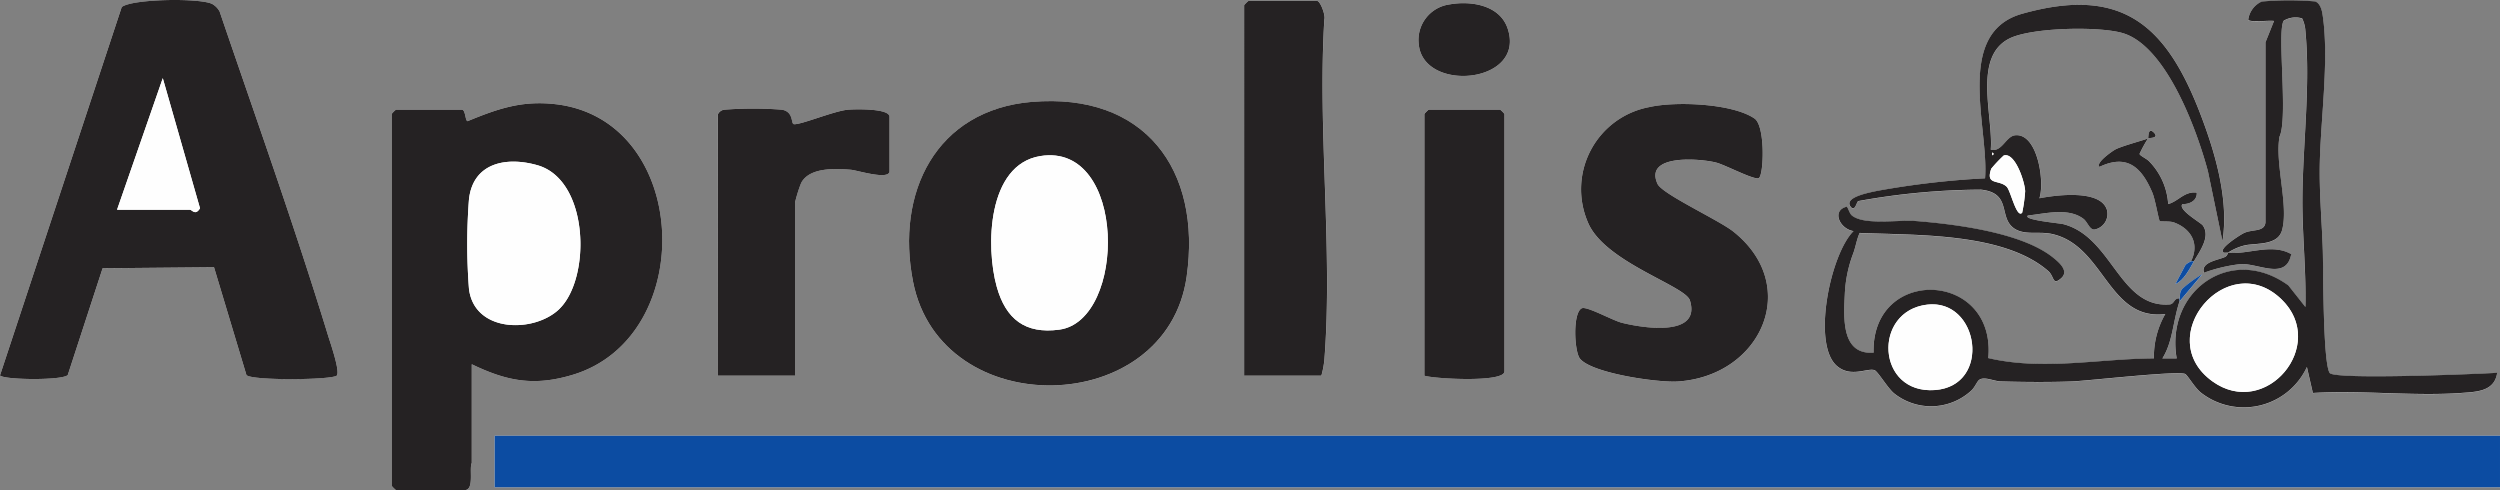 <svg id="Groupe_12141" data-name="Groupe 12141" xmlns="http://www.w3.org/2000/svg" xmlns:xlink="http://www.w3.org/1999/xlink" width="240.429" height="47.135" viewBox="0 0 240.429 47.135">
  <rect x="0" y="0" width="240.429" height="47.135" fill="#808080" stroke="none"/>
  <defs>
    <clipPath id="clip-path">
      <rect id="Rectangle_10748" data-name="Rectangle 10748" width="240.429" height="47.135" fill="none"/>
    </clipPath>
  </defs>
  <g id="Groupe_12140" data-name="Groupe 12140" clip-path="url(#clip-path)">
    <path id="Tracé_15632" data-name="Tracé 15632" d="M32.406,36.1c.293-.465-.649-3.152-.871-3.876-3.2-10.44-6.9-20.814-10.418-31.125a1.878,1.878,0,0,0-.677-.7c-1.058-.6-7.7-.527-8.735.282L0,36.1c.3.435,5.988.506,6.516-.037L9.869,25.8l10.714-.1L23.7,36.063c.473.557,8.419.486,8.705.033" transform="translate(0 0.001)" fill="#fefefe"/>
    <path id="Tracé_15633" data-name="Tracé 15633" d="M442.341,36.366a8.763,8.763,0,0,0,.289-1.5c.829-10.526-.658-22.124,0-32.765.127-.4-.392-1.775-.7-1.775h-6.6a2.76,2.76,0,0,0-.413.413V36.366Z" transform="translate(-315.261 -0.236)" fill="#fefefe"/>
    <path id="Tracé_15634" data-name="Tracé 15634" d="M672.009,28.782c-.543-.063-.471.542-.957.579-4.833.37-5.505-6.471-10.2-7.716-.393-.1-3.97-.407-3.423-.839,1.663-.17,3.866-.779,5.326.311.418.313.612,1.1,1.093,1.035a1.525,1.525,0,0,0,1.169-1.914c-.646-1.959-4.883-1.4-6.486-1.087.532-1.571-.174-6.285-2.331-6.058-.893.094-1.26,1.656-2.346,1.381.261-3.167-1.77-8.93,1.816-10.7,2.145-1.058,8.638-1.186,10.9-.5,4.189,1.266,7.124,9.359,8.171,13.288l1.394,6.718c.631-3.934-.664-8.4-2.07-12.094-3.268-8.579-7.479-12.515-17.19-9.781-6.559,1.846-3.187,10.975-3.57,15.826a80.443,80.443,0,0,0-10.459,1.234c-.473.112-3.212.568-2.472,1.514.422.54.567-.51.734-.548a67.559,67.559,0,0,1,11.782-1.1c3.01.32,1.676,2.626,3.17,3.706.982.709,2.371.293,3.586.541,5.148,1.05,5.445,8.4,10.983,7.716a8.244,8.244,0,0,0-1.093,4.269c-5.32.029-10.658,1.2-15.928-.03.768-8.425-11.239-8.9-11.035-.521-3.141.219-2.861-3.387-2.764-5.654a12.484,12.484,0,0,1,.815-3.909c.233-.637.328-1.335.612-1.954,5.38.236,13.855-.064,18.135,3.663.613.533.385,1.439,1.23.707.785-.681-.115-1.483-.763-2-3.024-2.427-9.448-3.214-13.264-3.518-1.585-.126-4.912.436-6.083-.528-.266-.219-.388-.872-.527-.837-1.445.363-.653,2.127.683,2.338-2.23,2.2-4.039,10.927-1.571,12.989,1.339,1.119,2.874.155,3.588.382.324.1,1.281,1.748,1.9,2.244a5.709,5.709,0,0,0,7.346-.222c.4-.329.608-.947.841-1.1.517-.328,1.374.14,2.05.16,2.21.064,4.7.084,6.9,0,1.542-.06,10.285-1.065,10.853-.708.263.165.929,1.341,1.517,1.8a6.693,6.693,0,0,0,10.178-2.477l.572,2.5c4.665-.292,9.674.331,14.3-.005,1.51-.11,3.163-.156,3.426-1.936-1.9.117-15.66.683-16.109.015-.655-.973-.608-9.9-.66-11.72-.073-2.554-.3-5.1-.3-7.7.01-4.585.964-10.609.268-15.1-.068-.442-.257-1.057-.715-1.211a29.978,29.978,0,0,0-5.125.011,2.246,2.246,0,0,0-1.3,1.73c.027.31,2.066.058,2.478.142l-.825,2.061V21.494c-.113.909-1.233.621-2.04.986-.358.162-2.642,1.613-1.947,1.9.135.012.275-.017.409,0-.037.018-.085.284-.288.4-.522.291-2.409.478-2.047,1.532a15.067,15.067,0,0,1,3.588-.838c1.776-.025,4.329,1.563,4.8-.95-1.87-1.084-4.208.078-6.057-.141a5.126,5.126,0,0,1,1.636-.7c1.075-.223,3.107.037,3.534-1.417.679-2.314-.7-6.485-.229-9.033.842-1.809-.273-10.189.406-11.149a2.212,2.212,0,0,1,1.767-.218,3.134,3.134,0,0,1,.314,1.2c.5,5.308-.259,10.932-.288,16.221-.019,3.46.371,6.873.286,10.329l-1.639-2.071c-5.524-4-11.859.549-10.738,7.026l-1.377,0c1.009-1.616,1-3.535,1.651-5.5l2.2-2.616a12.469,12.469,0,0,0-1.917,1.393c-.348.424-.18.661-.278.949" transform="translate(-462.393 -0.081)" fill="#fefefe"/>
    <path id="Tracé_15635" data-name="Tracé 15635" d="M498.847,1.235a3.446,3.446,0,0,0-2.935,3.894c.514,4.632,10.389,3.7,8.522-1.633-.775-2.214-3.537-2.639-5.587-2.261" transform="translate(-359.46 -0.806)" fill="#fefefe"/>
    <path id="Tracé_15636" data-name="Tracé 15636" d="M329.59,35.421c-9.242.787-13.12,8.735-11.425,17.313,2.683,13.571,24.37,13.137,26.308-.5,1.469-10.344-4.079-17.728-14.883-16.809" transform="translate(-230.351 -25.62)" fill="#fefefe"/>
    <path id="Tracé_15637" data-name="Tracé 15637" d="M144.616,61.187c3.392,1.637,5.994,2.132,9.689,1.022,12.127-3.644,11.37-24.5-1.6-26.028-3.248-.384-5.58.427-8.493,1.63-.231-.029-.188-1.11-.556-1.11h-6.328a2.761,2.761,0,0,0-.413.413V72.879a2.76,2.76,0,0,0,.413.413h6.6c.963,0,.413-2.067.688-2.614Z" transform="translate(-99.246 -26.157)" fill="#fefefe"/>
    <path id="Tracé_15638" data-name="Tracé 15638" d="M568.3,43.489c.479-.323.629-5-.422-5.721-2.141-1.469-7.631-1.672-10.115-1.1a8.038,8.038,0,0,0-5.91,11.074c1.569,3.832,9.375,6.1,9.814,7.517,1.1,3.554-4.545,2.662-6.551,2.151-.905-.231-3.374-1.622-3.847-1.392-.9.435-.727,4.183-.166,4.855,1.182,1.414,7.525,2.305,9.39,2.185,8.047-.521,11.928-9.209,5.331-14.43-1.4-1.11-6.823-3.594-7.271-4.571-1.321-2.884,4.071-2.453,5.64-2.052.883.225,3.728,1.742,4.107,1.487" transform="translate(-399.145 -26.366)" fill="#fefefe"/>
    <path id="Tracé_15639" data-name="Tracé 15639" d="M250.913,63.646h7.428V47a13.386,13.386,0,0,1,.584-1.892c.8-1.515,3.31-1.388,4.776-1.267.613.05,3.718,1.041,3.718.133V38.748c0-.833-3.383-.735-3.985-.683-1.344.116-4.6,1.494-5.215,1.391-.294-.05.009-1.164-1.125-1.389a36.275,36.275,0,0,0-5.5-.007.79.79,0,0,0-.667.433Z" transform="translate(-181.882 -27.516)" fill="#fefefe"/>
    <path id="Tracé_15640" data-name="Tracé 15640" d="M497.913,63.912c.948.3,7.7.682,7.7-.413V38.739a2.763,2.763,0,0,0-.413-.413h-6.878a2.761,2.761,0,0,0-.413.413Z" transform="translate(-360.928 -27.782)" fill="#fefefe"/>
    <path id="Tracé_15641" data-name="Tracé 15641" d="M738.429,46.431c-.125.112-2.527.73-3.173,1.091-.289.161-1.9,1.276-1.5,1.659,2.671-1.268,4.053.05,5.085,2.481.27.636.606,2.633.709,2.729.087.081.963-.014,1.373.138,1.655.615,2.469,2.047,1.636,3.731-.026.053-.41.173-.559.4l-.952,1.8c.83-.363,1.362-1.462,1.786-2.2.532-.932,1.649-2.376.845-3.459-.192-.258-2.433-1.522-1.946-2.041.643.029,1.431-.317,1.375-1.1-1.174-.164-1.771.84-2.748,1.1a6.443,6.443,0,0,0-1.819-4.1c-.23-.264-.888-.534-.935-.723a12.924,12.924,0,0,1,.827-1.507c.036-.042,1.133.035.549-.549s-.508.512-.549.549" transform="translate(-531.84 -33.135)" fill="#fefefe"/>
    <rect id="Rectangle_10746" data-name="Rectangle 10746" width="192.857" height="4.952" transform="translate(47.571 41.908)" fill="#fefefe"/>
    <rect id="Rectangle_10747" data-name="Rectangle 10747" width="192.857" height="4.952" transform="translate(47.571 41.908)" fill="#0c4ca2"/>
    <path id="Tracé_15642" data-name="Tracé 15642" d="M32.406,36.1c-.286.453-8.233.525-8.705-.032L20.582,25.7l-10.714.1L6.516,36.067C5.988,36.61.3,36.538,0,36.1L11.707.678C12.74-.131,19.383-.206,20.441.4a1.877,1.877,0,0,1,.677.7C24.631,11.406,28.337,21.78,31.535,32.22c.222.724,1.164,3.411.871,3.876M11.256,20.173h7.015c.2,0,.514.6.963-.144L15.655,7.518Z" transform="translate(0 0)" fill="#252223"/>
    <path id="Tracé_15643" data-name="Tracé 15643" d="M144.616,61.186v9.492c-.275.547.275,2.614-.688,2.614h-6.6a2.761,2.761,0,0,1-.413-.413V37.114a2.761,2.761,0,0,1,.413-.413h6.328c.368,0,.325,1.081.556,1.11,2.912-1.2,5.245-2.014,8.493-1.63,12.973,1.533,13.729,22.385,1.6,26.028-3.694,1.11-6.3.615-9.689-1.022m8.43-5.326c3.059-2.983,2.86-12.372-2.091-13.806-3-.868-6.242-.255-6.61,3.316a56.392,56.392,0,0,0,0,8.526c.48,4.287,6.295,4.314,8.706,1.964" transform="translate(-99.246 -26.157)" fill="#252223"/>
    <path id="Tracé_15644" data-name="Tracé 15644" d="M676.686,24.381c-.134-.016-.274.013-.409,0-.695-.289,1.589-1.741,1.947-1.9.808-.366,1.928-.078,2.04-.986l0-17.334.825-2.061c-.412-.084-2.451.168-2.478-.142a2.245,2.245,0,0,1,1.3-1.73,29.979,29.979,0,0,1,5.125-.011c.457.154.646.769.714,1.211.7,4.493-.258,10.516-.268,15.1-.006,2.6.224,5.149.3,7.7.052,1.819.005,10.747.66,11.721.45.668,14.211.1,16.109-.015-.263,1.78-1.916,1.826-3.427,1.935-4.621.336-9.63-.286-14.3.005l-.572-2.5a6.693,6.693,0,0,1-10.178,2.478c-.588-.455-1.254-1.631-1.517-1.8-.568-.357-9.311.648-10.853.708-2.2.086-4.691.065-6.9,0-.677-.02-1.534-.488-2.05-.16-.234.148-.437.766-.842,1.1a5.708,5.708,0,0,1-7.346.222c-.624-.5-1.58-2.14-1.9-2.244-.714-.228-2.249.737-3.588-.382-2.468-2.062-.659-10.786,1.572-12.989-1.335-.21-2.127-1.975-.683-2.338.14-.035.261.618.528.837,1.171.963,4.5.4,6.083.528,3.816.3,10.24,1.091,13.264,3.518.648.52,1.548,1.321.763,2-.845.733-.617-.173-1.23-.707-4.28-3.727-12.755-3.428-18.135-3.663-.285.62-.38,1.318-.613,1.954a12.49,12.49,0,0,0-.815,3.909c-.1,2.267-.378,5.873,2.764,5.654-.2-8.379,11.8-7.9,11.035.521,5.27,1.227,10.609.059,15.928.03a8.246,8.246,0,0,1,1.094-4.269c-5.538.684-5.835-6.666-10.983-7.716-1.215-.248-2.6.169-3.586-.541-1.494-1.08-.16-3.386-3.17-3.706a67.582,67.582,0,0,0-11.782,1.1c-.168.038-.312,1.088-.734.548-.74-.946,2-1.4,2.472-1.514A80.531,80.531,0,0,1,653.3,17.229c.383-4.851-2.989-13.979,3.57-15.826,9.712-2.734,13.922,1.2,17.19,9.781,1.406,3.692,2.7,8.16,2.07,12.094l-1.394-6.717c-1.047-3.929-3.982-12.022-8.172-13.288-2.26-.683-8.753-.555-10.9.5-3.586,1.768-1.555,7.532-1.816,10.7,1.086.275,1.454-1.288,2.346-1.381,2.156-.227,2.863,4.487,2.331,6.058,1.6-.311,5.84-.872,6.486,1.087a1.525,1.525,0,0,1-1.169,1.914c-.481.068-.675-.723-1.093-1.035-1.461-1.09-3.663-.481-5.326-.311-.547.432,3.029.734,3.423.839,4.7,1.245,5.368,8.086,10.2,7.716.485-.037.415-.642.957-.579-.028.082.027.192,0,.275-.65,1.964-.642,3.884-1.651,5.5l1.377,0c-1.121-6.478,5.213-11.029,10.738-7.026l1.639,2.072c.085-3.456-.3-6.869-.286-10.329.029-5.289.79-10.913.288-16.221a3.133,3.133,0,0,0-.314-1.2,2.213,2.213,0,0,0-1.767.218c-.679.96.435,9.34-.406,11.149-.471,2.548.909,6.72.229,9.033-.427,1.454-2.459,1.194-3.534,1.417a5.121,5.121,0,0,0-1.636.7m-22.7-9.629v.275q.268-.138,0-.275m2.887,5.779a14.317,14.317,0,0,0,.286-2.052c-.022-.859-.954-3.777-2.057-3.438A12.96,12.96,0,0,0,653.9,16.3c-.581,1.636.731,1.015,1.48,1.735.382.367.955,3.117,1.5,2.491m24.938,8.351c-5.19-5.05-12.538,3.653-6.643,7.881,5.13,3.679,11.138-3.507,6.643-7.881m-34.081.5c-5.268.618-4.888,8.621.747,8.21,5.487-.4,4.265-8.8-.747-8.21" transform="translate(-462.393 -0.081)" fill="#252223"/>
    <path id="Tracé_15645" data-name="Tracé 15645" d="M772.64,87.461c1.849.219,4.187-.943,6.057.141-.476,2.513-3.029.925-4.8.95a15.067,15.067,0,0,0-3.588.838c-.362-1.054,1.525-1.241,2.047-1.532.2-.113.251-.379.288-.4" transform="translate(-558.347 -63.16)" fill="#252223"/>
    <path id="Tracé_15646" data-name="Tracé 15646" d="M329.59,35.421c10.8-.919,16.352,6.465,14.883,16.809-1.938,13.64-23.625,14.074-26.308.5-1.7-8.578,2.183-16.526,11.425-17.313m.808,5.211c-5.1.828-5.267,8.737-4.185,12.582.87,3.092,2.728,4.556,6.022,4.109,6.471-.88,6.526-18.049-1.837-16.691" transform="translate(-230.351 -25.62)" fill="#252223"/>
    <path id="Tracé_15647" data-name="Tracé 15647" d="M568.3,43.489c-.379.255-3.224-1.262-4.107-1.487-1.569-.4-6.961-.832-5.64,2.052.447.977,5.868,3.462,7.271,4.571,6.6,5.221,2.716,13.909-5.331,14.43-1.865.121-8.208-.771-9.39-2.185-.561-.671-.731-4.419.166-4.855.473-.229,2.941,1.162,3.847,1.392,2.006.511,7.651,1.4,6.551-2.151-.439-1.42-8.244-3.686-9.814-7.517a8.038,8.038,0,0,1,5.91-11.074c2.484-.57,7.974-.367,10.115,1.1,1.051.721.9,5.4.422,5.721" transform="translate(-399.145 -26.366)" fill="#252223"/>
    <path id="Tracé_15648" data-name="Tracé 15648" d="M442.341,36.366h-7.428V.739a2.76,2.76,0,0,1,.413-.413h6.6c.309,0,.828,1.374.7,1.775-.658,10.641.829,22.239,0,32.765a8.763,8.763,0,0,1-.289,1.5" transform="translate(-315.261 -0.236)" fill="#252223"/>
    <path id="Tracé_15649" data-name="Tracé 15649" d="M250.913,63.646l.02-25.153a.79.79,0,0,1,.667-.433,36.275,36.275,0,0,1,5.5.007c1.134.224.83,1.339,1.125,1.389.612.1,3.871-1.275,5.215-1.391.6-.052,3.985-.15,3.985.683v5.227c0,.908-3.106-.083-3.718-.133-1.467-.121-3.978-.248-4.776,1.267A13.386,13.386,0,0,0,258.341,47V63.646Z" transform="translate(-181.882 -27.516)" fill="#252223"/>
    <path id="Tracé_15650" data-name="Tracé 15650" d="M497.913,63.912V38.739a2.761,2.761,0,0,1,.413-.413H505.2a2.763,2.763,0,0,1,.413.413V63.5c0,1.095-6.755.718-7.7.413" transform="translate(-360.928 -27.782)" fill="#252223"/>
    <path id="Tracé_15651" data-name="Tracé 15651" d="M498.847,1.235c2.05-.378,4.812.048,5.587,2.261,1.867,5.332-8.008,6.265-8.522,1.633a3.446,3.446,0,0,1,2.935-3.894" transform="translate(-359.46 -0.806)" fill="#252223"/>
    <path id="Tracé_15652" data-name="Tracé 15652" d="M738.429,46.431c.041-.037-.034-1.132.549-.549s-.513.507-.549.549a12.924,12.924,0,0,0-.827,1.507c.048.189.7.459.935.723a6.443,6.443,0,0,1,1.819,4.1c.977-.258,1.575-1.262,2.748-1.1.057.785-.732,1.131-1.375,1.1-.488.519,1.754,1.782,1.946,2.041.8,1.083-.313,2.527-.845,3.459h-.275c.834-1.684.02-3.116-1.636-3.731-.41-.152-1.286-.058-1.373-.138-.1-.1-.439-2.093-.709-2.729-1.031-2.431-2.414-3.749-5.085-2.481-.4-.382,1.214-1.5,1.5-1.659.646-.361,3.049-.979,3.173-1.091" transform="translate(-531.84 -33.135)" fill="#252223"/>
    <path id="Tracé_15653" data-name="Tracé 15653" d="M762.209,91.326c-.423.742-.955,1.84-1.786,2.2l.952-1.8c.149-.232.532-.352.559-.4Z" transform="translate(-551.217 -66.201)" fill="#0c4ca2"/>
    <path id="Tracé_15654" data-name="Tracé 15654" d="M761.891,98.432c.027-.083-.028-.193,0-.275.1-.288-.07-.524.278-.949a12.469,12.469,0,0,1,1.917-1.393Z" transform="translate(-552.276 -69.455)" fill="#0c4ca2"/>
    <path id="Tracé_15655" data-name="Tracé 15655" d="M40.913,39.982l4.4-12.655,3.58,12.511c-.449.748-.765.144-.963.144Z" transform="translate(-29.657 -19.809)" fill="#fefefe"/>
    <path id="Tracé_15656" data-name="Tracé 15656" d="M172.2,70.666c-2.411,2.35-8.225,2.324-8.706-1.964a56.392,56.392,0,0,1,0-8.526c.368-3.571,3.612-4.185,6.61-3.316,4.95,1.434,5.15,10.823,2.091,13.806" transform="translate(-118.396 -40.963)" fill="#fefefe"/>
    <path id="Tracé_15657" data-name="Tracé 15657" d="M774.3,100.652c4.5,4.373-1.513,11.559-6.643,7.881-5.9-4.228,1.453-12.93,6.643-7.881" transform="translate(-554.876 -71.851)" fill="#fefefe"/>
    <path id="Tracé_15658" data-name="Tracé 15658" d="M663.858,106.434c5.012-.588,6.234,7.809.747,8.21-5.635.411-6.015-7.592-.747-8.21" transform="translate(-478.519 -77.131)" fill="#fefefe"/>
    <path id="Tracé_15659" data-name="Tracé 15659" d="M698.685,59.794c-.541.626-1.115-2.124-1.5-2.491-.749-.72-2.061-.1-1.48-1.735a13.024,13.024,0,0,1,1.206-1.263c1.1-.339,2.034,2.579,2.057,3.438a14.3,14.3,0,0,1-.286,2.052" transform="translate(-504.203 -39.344)" fill="#fefefe"/>
    <path id="Tracé_15660" data-name="Tracé 15660" d="M696.413,53.326q.268.137,0,.275Z" transform="translate(-504.818 -38.655)" fill="#fefefe"/>
    <path id="Tracé_15661" data-name="Tracé 15661" d="M351.207,54.365c8.363-1.358,8.308,15.811,1.837,16.691-3.294.448-5.152-1.017-6.022-4.109-1.082-3.845-.919-11.754,4.185-12.582" transform="translate(-251.16 -39.353)" fill="#fefefe"/>
  </g>
</svg>
